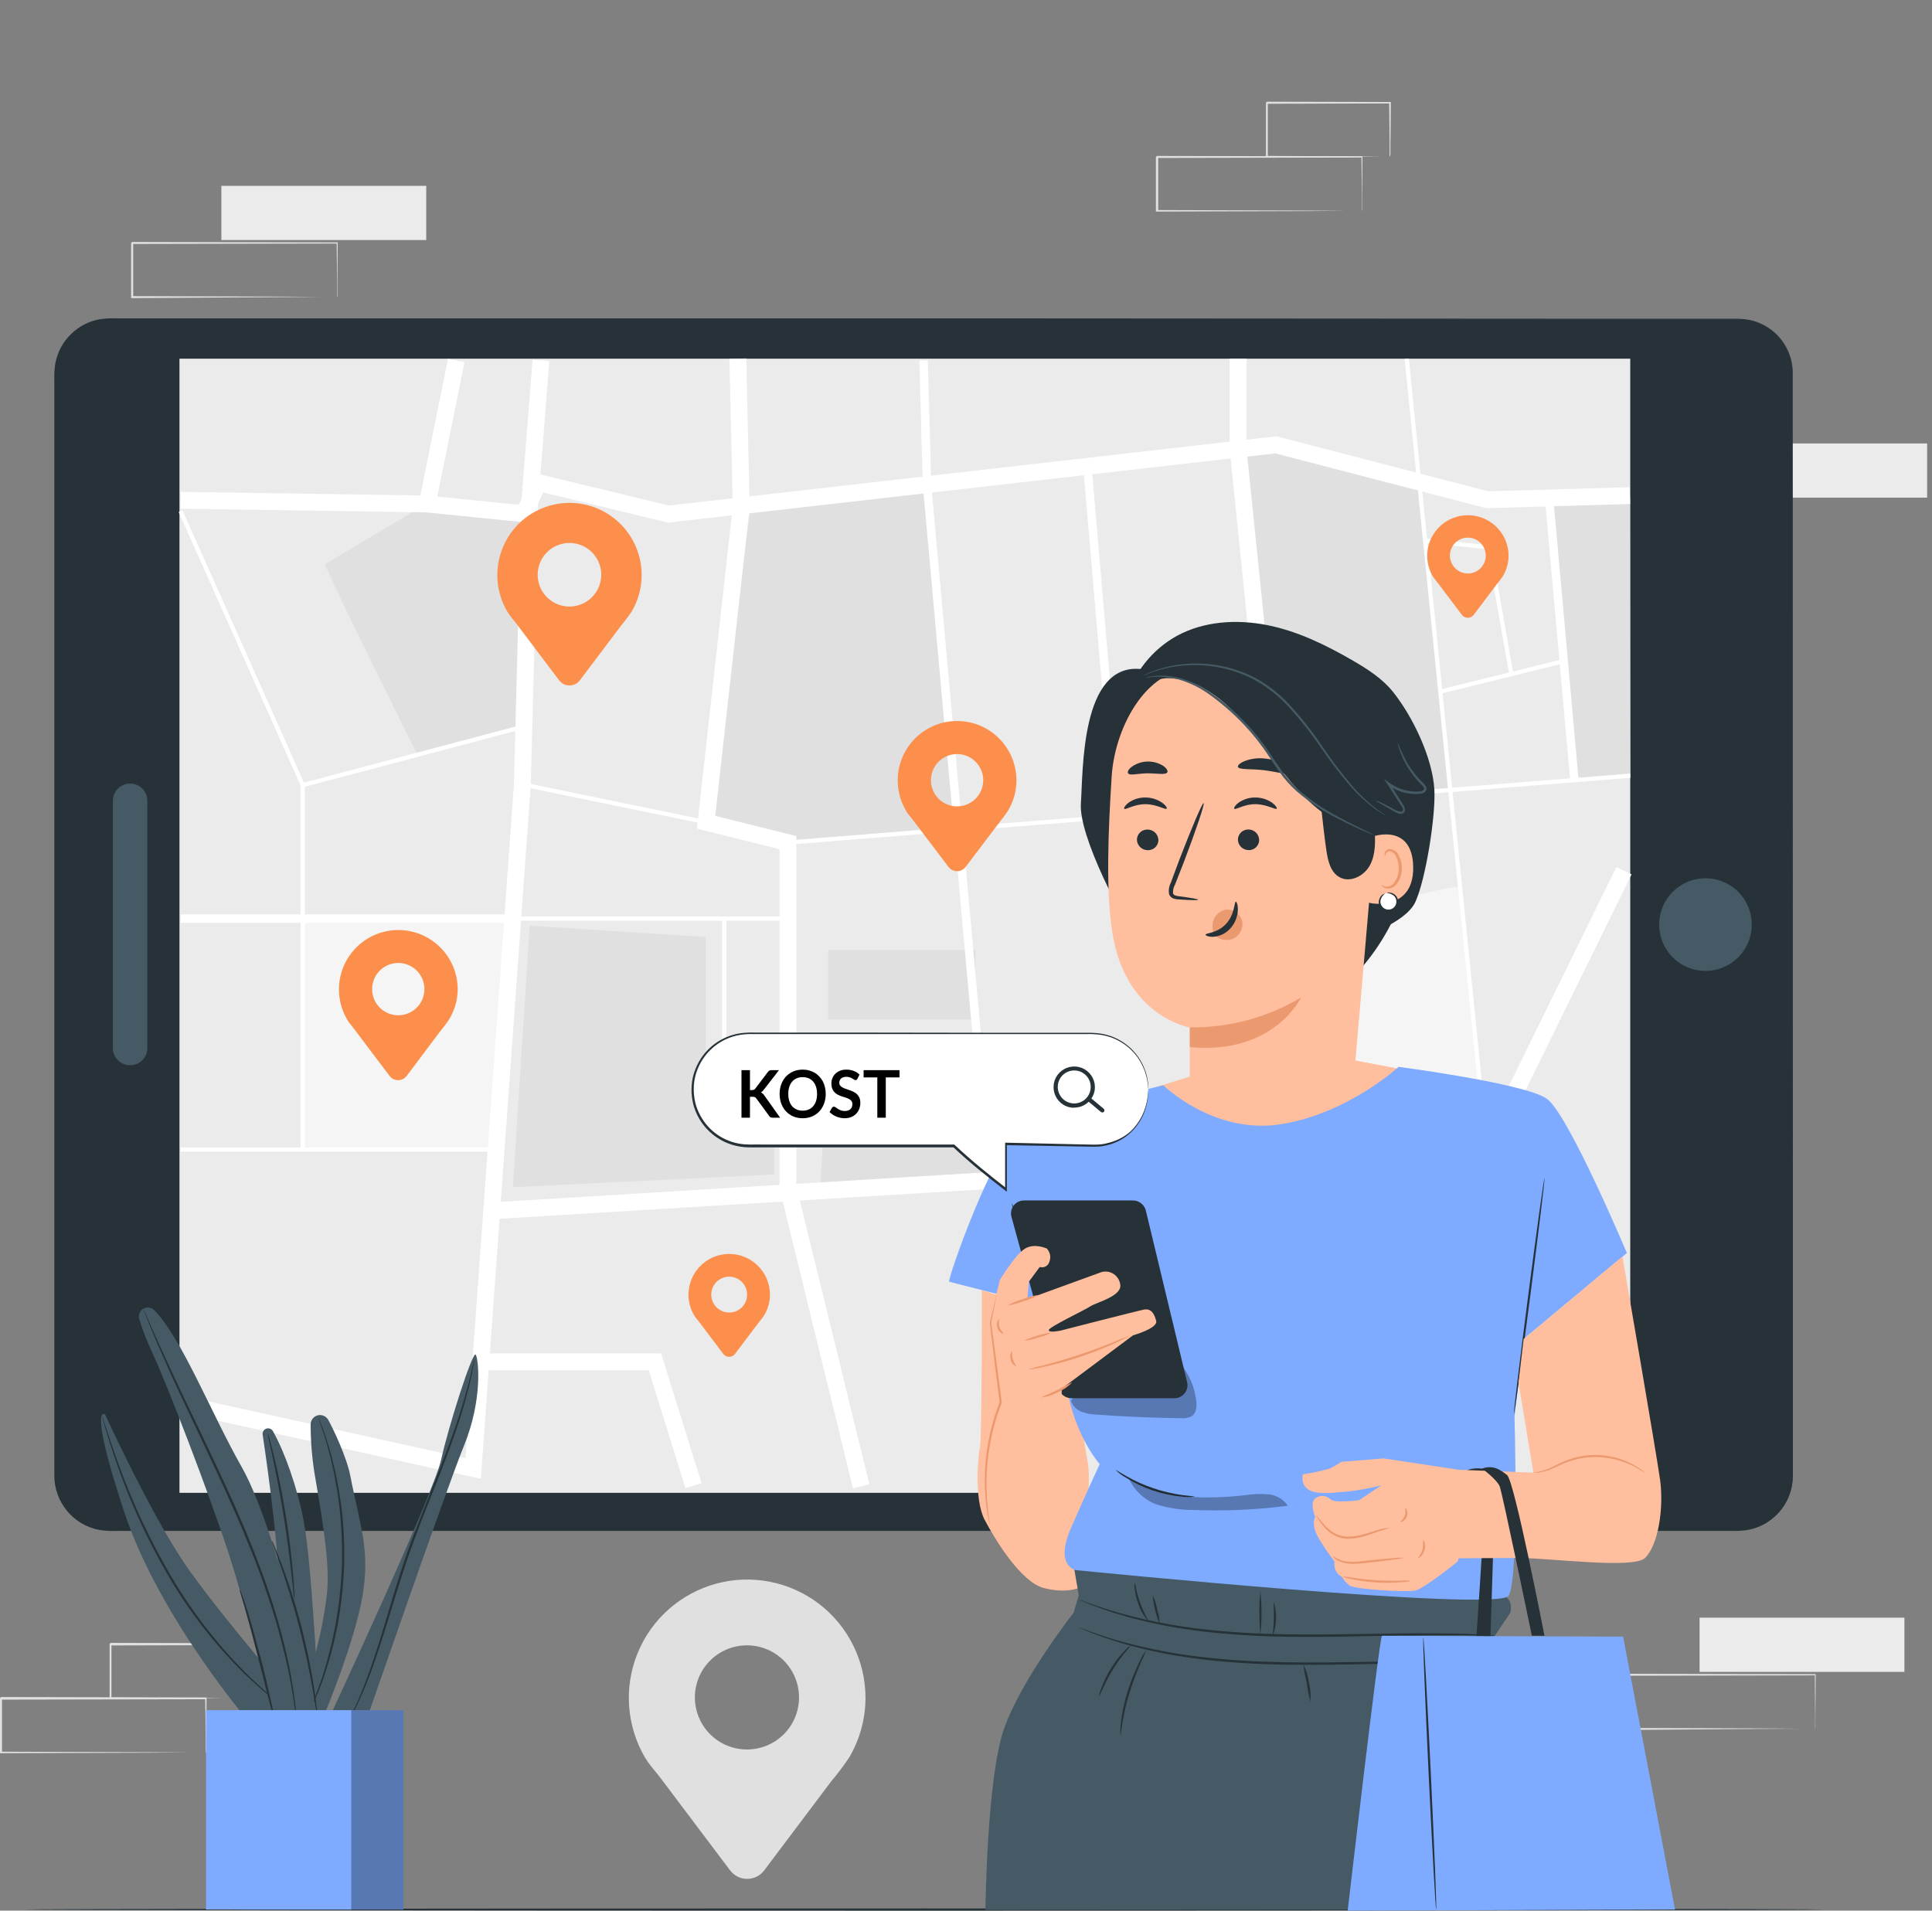 <svg width="91" height="90" viewBox="0 0 91 90" fill="none" xmlns="http://www.w3.org/2000/svg">
<rect x="0" y="0" width="91" height="90" fill="#808080" stroke="none"/>
<path d="M90.77 20.889H81.121V23.441H90.77V20.889Z" fill="#EBEBEB"/>
<path d="M40.766 79.983C40.767 79.126 40.57 78.281 40.191 77.512C39.812 76.744 39.261 76.073 38.581 75.552C37.9 75.031 37.109 74.674 36.268 74.509C35.427 74.343 34.56 74.374 33.733 74.598C32.906 74.823 32.142 75.235 31.5 75.803C30.858 76.37 30.355 77.078 30.032 77.872C29.708 78.665 29.572 79.523 29.633 80.377C29.695 81.232 29.952 82.061 30.386 82.8V82.8L30.402 82.82C30.616 83.181 30.884 83.439 31.156 83.811L34.389 88.104C34.483 88.228 34.604 88.329 34.743 88.399C34.883 88.468 35.036 88.504 35.192 88.504C35.348 88.504 35.502 88.468 35.641 88.399C35.781 88.329 35.902 88.228 35.995 88.104L39.169 83.887C39.459 83.545 39.729 83.187 39.978 82.814L39.99 82.8C40.495 81.947 40.763 80.975 40.766 79.983V79.983ZM35.182 82.409C34.697 82.409 34.222 82.265 33.819 81.996C33.416 81.726 33.101 81.343 32.915 80.894C32.73 80.446 32.681 79.952 32.776 79.476C32.871 79 33.105 78.563 33.448 78.22C33.791 77.877 34.229 77.644 34.705 77.549C35.181 77.455 35.674 77.503 36.123 77.689C36.571 77.876 36.954 78.19 37.223 78.594C37.493 78.998 37.636 79.472 37.636 79.958C37.636 80.28 37.572 80.599 37.449 80.896C37.326 81.194 37.145 81.464 36.917 81.692C36.689 81.919 36.419 82.1 36.121 82.223C35.823 82.346 35.504 82.409 35.182 82.409Z" fill="#E0E0E0"/>
<path d="M20.076 8.754H10.427V11.307H20.076V8.754Z" fill="#EBEBEB"/>
<path d="M15.871 13.996C15.871 13.981 15.871 13.966 15.871 13.951V13.82C15.871 13.699 15.871 13.532 15.871 13.316C15.871 12.876 15.871 12.243 15.856 11.444L15.885 11.473L6.224 11.493L6.274 11.444V12.096C6.274 12.312 6.274 12.528 6.274 12.741V13.996L6.224 13.949L13.101 13.97L15.13 13.984H15.679H15.822H15.873C15.873 13.984 15.86 13.984 15.83 13.984H15.691H15.153L13.134 13.998L6.224 14.044H6.176V13.996C6.176 13.585 6.176 13.166 6.176 12.741V11.447L6.226 11.398L15.876 11.418H15.905V11.447C15.905 12.255 15.893 12.893 15.889 13.338C15.889 13.55 15.889 13.717 15.889 13.834C15.889 13.885 15.889 13.927 15.889 13.961C15.889 13.994 15.873 13.998 15.871 13.996Z" fill="#E0E0E0"/>
<path d="M89.701 76.201H80.052V78.754H89.701V76.201Z" fill="#EBEBEB"/>
<path d="M85.496 81.441C85.495 81.426 85.495 81.411 85.496 81.396C85.496 81.362 85.496 81.319 85.496 81.265C85.496 81.144 85.496 80.977 85.496 80.763C85.496 80.321 85.487 79.688 85.481 78.889L85.51 78.918L75.861 78.938C75.883 78.916 75.811 78.988 75.908 78.889V81.439L75.861 81.392L82.737 81.414L84.766 81.428H85.316H85.459H85.51H85.465H85.328H84.788L82.771 81.441L75.843 81.497H75.793V78.891C75.891 78.793 75.821 78.865 75.843 78.841L85.492 78.861H85.522V78.891C85.522 79.698 85.51 80.337 85.506 80.783C85.506 80.993 85.506 81.16 85.506 81.279C85.506 81.33 85.506 81.37 85.506 81.404C85.504 81.417 85.501 81.429 85.496 81.441V81.441Z" fill="#E0E0E0"/>
<path d="M64.141 9.944C64.14 9.929 64.14 9.914 64.141 9.898V9.767C64.141 9.646 64.141 9.48 64.141 9.266C64.141 8.825 64.141 8.191 64.125 7.391L64.154 7.421L54.505 7.441L54.555 7.391V8.687C54.555 9.112 54.555 9.531 54.555 9.942L54.507 9.894L61.384 9.916L63.413 9.93H63.962H64.107H64.141C64.141 9.93 64.127 9.93 64.097 9.93H63.958H63.421L61.401 9.944L54.491 9.966H54.444V9.916C54.444 9.506 54.444 9.087 54.444 8.661V7.393L54.493 7.346L64.143 7.364H64.172V7.393C64.172 8.201 64.16 8.839 64.156 9.286C64.156 9.498 64.156 9.662 64.156 9.781V9.906C64.141 9.932 64.141 9.946 64.141 9.944Z" fill="#E0E0E0"/>
<path d="M65.45 7.391C65.448 7.375 65.448 7.36 65.45 7.344V7.209C65.45 7.082 65.45 6.911 65.45 6.697C65.45 6.249 65.438 5.616 65.43 4.839L65.466 4.874L59.668 4.888C59.624 4.932 59.727 4.829 59.716 4.839V6.152C59.716 6.58 59.716 6.993 59.716 7.389L59.67 7.344L63.817 7.366L65.025 7.377H65.35H65.468C65.433 7.38 65.397 7.38 65.362 7.377H65.045L63.855 7.391L59.676 7.413H59.628V7.366C59.628 6.969 59.628 6.556 59.628 6.128V4.841L59.678 4.791L65.475 4.805H65.511V4.841C65.511 5.634 65.495 6.267 65.491 6.719C65.491 6.931 65.491 7.1 65.491 7.223C65.491 7.346 65.452 7.395 65.45 7.391Z" fill="#E0E0E0"/>
<path d="M9.683 82.566C9.683 82.566 9.683 82.548 9.683 82.518V82.388C9.683 82.269 9.683 82.1 9.683 81.886C9.683 81.445 9.683 80.811 9.665 80.013L9.695 80.043L0.046 80.061L0.095 80.013V81.307C0.095 81.731 0.095 82.151 0.095 82.562L0.048 82.513L6.924 82.536L8.953 82.548H9.503H9.647H9.697H9.653H9.515H8.977L6.958 82.562L0.048 82.584H0V82.536C0 82.126 0 81.705 0 81.281V79.988L0.05 79.938L9.699 79.958H9.729V79.988C9.729 80.793 9.717 81.433 9.713 81.878C9.713 82.09 9.713 82.255 9.713 82.374V82.499C9.708 82.523 9.698 82.546 9.683 82.566V82.566Z" fill="#E0E0E0"/>
<path d="M10.984 80.013C10.983 79.997 10.983 79.98 10.984 79.964C10.984 79.928 10.984 79.882 10.984 79.829C10.984 79.704 10.984 79.533 10.984 79.317C10.984 78.869 10.972 78.236 10.964 77.461L11 77.494L5.203 77.508L5.25 77.461V78.772C5.25 79.198 5.25 79.613 5.25 80.009L5.205 79.962L9.352 79.984L10.56 79.997H10.885H11.002C10.967 80 10.932 80 10.897 79.997H10.58L9.39 80.009L5.211 80.031H5.163V79.986C5.163 79.589 5.163 79.174 5.163 78.748V77.437L5.212 77.387L11.01 77.401H11.046V77.437C11.046 78.23 11.03 78.861 11.026 79.315C11.026 79.527 11.026 79.694 11.026 79.819C11.026 79.944 10.994 80.015 10.984 80.013Z" fill="#E0E0E0"/>
<path d="M85.947 89.948C85.947 89.976 66.951 90 43.525 90C20.098 90 1.099 89.976 1.099 89.948C1.099 89.921 20.09 89.897 43.525 89.897C66.959 89.897 85.947 89.921 85.947 89.948Z" fill="#263238"/>
<path d="M81.896 15.05H5.161C3.755 15.05 2.616 16.189 2.616 17.595V69.523C2.616 70.929 3.755 72.068 5.161 72.068H81.896C83.302 72.068 84.441 70.929 84.441 69.523V17.595C84.441 16.189 83.302 15.05 81.896 15.05Z" fill="#263238"/>
<path d="M84.441 17.595L84.429 17.416C84.426 17.343 84.417 17.27 84.403 17.198C84.389 17.096 84.366 16.996 84.336 16.898C84.241 16.567 84.079 16.258 83.861 15.992C83.642 15.725 83.371 15.505 83.065 15.347C82.851 15.238 82.624 15.159 82.388 15.111C82.126 15.068 81.86 15.052 81.595 15.064H79.752H75.157L45.871 15.082H25.64H5.476C5.227 15.072 4.977 15.085 4.731 15.121C4.485 15.163 4.247 15.242 4.026 15.357C3.58 15.586 3.212 15.944 2.971 16.385C2.854 16.606 2.769 16.843 2.717 17.089C2.676 17.339 2.66 17.593 2.67 17.846V22.513C2.67 24.607 2.67 26.722 2.67 28.86V41.951C2.67 50.847 2.67 60.056 2.67 69.489C2.668 70.07 2.87 70.633 3.24 71.08C3.609 71.528 4.124 71.831 4.695 71.939C4.982 71.981 5.272 71.996 5.562 71.983H28.704H54.358H77.565H81.601C81.82 71.99 82.038 71.98 82.255 71.953C82.785 71.879 83.277 71.637 83.659 71.262C84.04 70.887 84.29 70.399 84.372 69.87C84.396 69.659 84.405 69.446 84.398 69.234C84.398 69.019 84.398 68.807 84.398 68.593V67.321C84.398 63.948 84.398 60.713 84.398 57.616C84.398 45.254 84.411 35.247 84.415 28.331C84.415 24.876 84.415 22.182 84.425 20.369C84.425 19.461 84.425 18.767 84.425 18.299C84.425 17.831 84.425 17.595 84.425 17.595C84.425 17.595 84.425 17.832 84.425 18.299C84.425 18.765 84.425 19.461 84.425 20.369C84.425 22.19 84.425 24.876 84.425 28.331C84.425 35.247 84.437 45.254 84.445 57.616C84.445 60.708 84.445 63.943 84.445 67.321C84.445 67.744 84.445 68.166 84.445 68.593V69.234C84.452 69.45 84.442 69.667 84.417 69.882C84.355 70.322 84.181 70.739 83.911 71.092C83.642 71.446 83.286 71.724 82.878 71.901C82.672 71.988 82.455 72.049 82.234 72.082C82.013 72.109 81.79 72.12 81.567 72.113H77.573H54.366H28.712H5.566C5.269 72.127 4.972 72.112 4.679 72.068C4.082 71.955 3.543 71.638 3.156 71.169C2.769 70.701 2.557 70.113 2.559 69.505C2.559 60.072 2.559 50.861 2.559 41.967C2.559 37.52 2.559 33.157 2.559 28.876V17.866C2.55 17.606 2.567 17.346 2.61 17.089C2.664 16.833 2.753 16.586 2.874 16.355C3.127 15.896 3.51 15.523 3.975 15.282C4.205 15.163 4.453 15.081 4.709 15.038C4.961 15 5.217 14.986 5.472 14.996H14.376H25.642H45.873L75.159 15.014H79.754H81.595C81.861 15.005 82.126 15.022 82.388 15.066C82.626 15.113 82.856 15.195 83.071 15.308C83.379 15.468 83.651 15.69 83.87 15.96C84.089 16.23 84.25 16.542 84.344 16.877C84.373 16.974 84.394 17.075 84.407 17.176C84.421 17.249 84.429 17.322 84.431 17.396C84.441 17.533 84.441 17.595 84.441 17.595Z" fill="#263238"/>
<path d="M80.329 41.37C80.761 41.37 81.183 41.498 81.542 41.738C81.9 41.978 82.18 42.318 82.345 42.717C82.51 43.116 82.554 43.554 82.469 43.978C82.385 44.401 82.177 44.789 81.872 45.095C81.567 45.4 81.178 45.608 80.755 45.692C80.332 45.776 79.893 45.733 79.495 45.568C79.096 45.403 78.755 45.123 78.515 44.764C78.276 44.405 78.148 43.983 78.148 43.552C78.148 42.973 78.378 42.418 78.787 42.009C79.196 41.6 79.751 41.37 80.329 41.37V41.37Z" fill="#455A64"/>
<path d="M6.94 37.716V49.365C6.94 49.472 6.92 49.578 6.879 49.676C6.838 49.775 6.779 49.865 6.703 49.94C6.628 50.016 6.538 50.076 6.44 50.117C6.341 50.157 6.236 50.178 6.129 50.178V50.178C6.022 50.178 5.916 50.157 5.818 50.117C5.719 50.076 5.629 50.016 5.554 49.94C5.478 49.865 5.418 49.775 5.378 49.676C5.337 49.578 5.316 49.472 5.316 49.365V37.722C5.316 37.507 5.401 37.3 5.554 37.147C5.706 36.995 5.913 36.909 6.129 36.909C6.343 36.909 6.549 36.994 6.701 37.145C6.853 37.297 6.939 37.502 6.94 37.716Z" fill="#455A64"/>
<path d="M76.787 16.896H8.453V70.319H76.787V16.896Z" fill="#EBEBEB"/>
<path d="M52.512 55.46L57.796 64.773L70.787 64.58L70.051 54.475L52.512 55.46Z" fill="#E0E0E0"/>
<path d="M35.339 24.013L33.431 38.732L37.372 39.672L45.078 38.906L43.664 22.827L35.339 24.013Z" fill="#E0E0E0"/>
<path d="M23.369 54.137H14.261V43.171L24.158 43.27L23.369 54.137Z" fill="#F5F5F5"/>
<path d="M60.864 54.475C60.864 54.163 62.469 43.27 62.469 43.27C62.469 43.27 68.748 41.551 68.772 41.797C68.796 42.042 70.022 54.185 70.022 54.185L60.864 54.475Z" fill="#F5F5F5"/>
<path d="M15.308 26.576C15.326 26.841 19.658 35.553 19.658 35.553L24.674 34.224V24.201L19.501 24.082L15.308 26.576Z" fill="#E0E0E0"/>
<path d="M45.941 44.752H39.005V48.025H45.941V44.752Z" fill="#E0E0E0"/>
<path d="M45.972 49.109L38.987 49.462L38.632 56.095L46.609 55.46L45.972 49.109Z" fill="#E0E0E0"/>
<path d="M73.955 36.81L72.985 23.347H76.769L76.787 36.542L73.955 36.81Z" fill="#E0E0E0"/>
<path d="M58.456 21.141L60.033 37.919L68.306 37.177L66.862 22.867L60.313 21.141H58.456Z" fill="#E0E0E0"/>
<path d="M20.445 24.142L8.501 23.961L8.513 23.168L19.799 23.339L21.102 16.902L21.881 17.059L20.445 24.142Z" fill="white"/>
<path d="M14.204 37.102L8.416 24.122L8.596 24.041L14.316 36.865L24.65 34.126L24.7 34.319L14.204 37.102Z" fill="white"/>
<path d="M24.16 43.072H8.509V43.468H24.16V43.072Z" fill="white"/>
<path d="M14.358 36.985H14.16V54.14H14.358V36.985Z" fill="white"/>
<path d="M23.422 54.05H8.509V54.249H23.422V54.05Z" fill="white"/>
<path d="M22.649 69.658L8.446 66.524L8.616 65.748L21.925 68.686L24.208 36.921L24.551 23.709L25.085 16.95L25.874 17.011L25.343 23.761L25.001 36.961L22.649 69.658Z" fill="white"/>
<path d="M24.914 24.624L20.082 24.136L20.164 23.346L24.434 23.779L25.14 22.271L31.505 23.814L60.126 20.552L70.097 23.142L76.757 22.95L76.781 23.741L70.008 23.939L60.069 21.357L31.456 24.618L25.584 23.196L24.914 24.624Z" fill="white"/>
<path d="M58.19 55.092L57.403 54.989L59.632 37.915L57.919 21.157V16.896H58.712V21.137L60.432 37.925L58.19 55.092Z" fill="white"/>
<path d="M23.032 57.44L22.984 56.648L69.768 53.804L76.135 40.84L76.847 41.189L70.277 54.568L70.047 54.582L23.032 57.44Z" fill="white"/>
<path d="M46.456 55.938L43.465 22.845L43.303 16.988L43.699 16.976L43.862 22.823L46.851 55.903L46.456 55.938Z" fill="white"/>
<path d="M40.177 70.106L36.718 55.98V40.001L32.824 39.033L34.514 23.866L34.357 16.904L35.151 16.886L35.309 23.902L35.307 23.927L33.689 38.43L37.511 39.383V55.883L40.948 69.918L40.177 70.106Z" fill="white"/>
<path d="M37.114 43.171H24.158V43.369H37.114V43.171Z" fill="white"/>
<path d="M24.622 36.852L24.582 37.046L33.235 38.827L33.275 38.633L24.622 36.852Z" fill="white"/>
<path d="M37.092 49.837L34.014 49.157V43.27H34.212V48.998L37.136 49.643L37.092 49.837Z" fill="white"/>
<path d="M32.286 70.097L30.557 64.545H22.641V63.752H31.14L33.044 69.861L32.286 70.097Z" fill="white"/>
<path d="M57.738 64.874L52.426 55.508L52.599 55.411L57.853 64.673L76.743 64.392L76.747 64.59L57.738 64.874Z" fill="white"/>
<path d="M67.032 64.773H66.834V70.12H67.032V64.773Z" fill="white"/>
<path d="M70.688 64.588L69.952 54.482L66.16 16.906L66.358 16.886L70.15 54.465L70.886 64.572L70.688 64.588Z" fill="white"/>
<path d="M76.78 36.44L37.107 39.59L37.123 39.788L76.796 36.637L76.78 36.44Z" fill="white"/>
<path d="M73.181 23.673L72.786 23.709L73.964 36.832L74.359 36.796L73.181 23.673Z" fill="white"/>
<path d="M73.632 31.045L67.819 32.484L67.867 32.676L73.68 31.238L73.632 31.045Z" fill="white"/>
<path d="M71.077 31.707L70.047 25.872L67.146 25.564L67.165 25.368L70.216 25.691L71.271 31.671L71.077 31.707Z" fill="white"/>
<path d="M51.432 22.15L51.036 22.184L52.414 38.254L52.809 38.22L51.432 22.15Z" fill="white"/>
<path d="M59.138 30.936L52.108 32.483L52.151 32.677L59.181 31.13L59.138 30.936Z" fill="white"/>
<path d="M57.604 64.75L56.882 70.348L57.275 70.399L57.997 64.8L57.604 64.75Z" fill="white"/>
<path d="M24.948 43.607L24.158 55.921L36.466 55.322V50.49L33.243 49.778V44.137L24.948 43.607Z" fill="#E0E0E0"/>
<path d="M21.558 46.606C21.558 46.176 21.459 45.752 21.269 45.367C21.079 44.981 20.802 44.645 20.461 44.384C20.119 44.122 19.722 43.943 19.301 43.861C18.879 43.778 18.444 43.793 18.029 43.906C17.614 44.019 17.23 44.225 16.909 44.51C16.587 44.795 16.334 45.15 16.172 45.548C16.01 45.946 15.941 46.376 15.972 46.805C16.003 47.234 16.132 47.65 16.35 48.02V48.02V48.03C16.457 48.211 16.59 48.34 16.726 48.53L18.349 50.68C18.396 50.743 18.457 50.793 18.527 50.828C18.597 50.863 18.674 50.881 18.753 50.881C18.831 50.881 18.908 50.863 18.978 50.828C19.048 50.793 19.109 50.743 19.156 50.68L20.743 48.566C20.888 48.394 21.024 48.215 21.149 48.028V48.028C21.412 47.6 21.553 47.108 21.558 46.606V46.606ZM18.761 47.824C18.518 47.825 18.279 47.752 18.076 47.617C17.873 47.482 17.715 47.29 17.622 47.065C17.528 46.84 17.504 46.592 17.551 46.353C17.599 46.113 17.716 45.894 17.889 45.721C18.061 45.549 18.28 45.432 18.52 45.384C18.759 45.337 19.007 45.361 19.232 45.455C19.457 45.548 19.649 45.706 19.784 45.909C19.92 46.112 19.992 46.351 19.991 46.594C19.991 46.92 19.861 47.233 19.63 47.463C19.4 47.694 19.087 47.824 18.761 47.824V47.824Z" fill="#FC8F4B"/>
<path d="M47.876 36.766C47.877 36.336 47.779 35.911 47.589 35.525C47.399 35.139 47.123 34.802 46.782 34.54C46.44 34.279 46.043 34.099 45.621 34.016C45.199 33.932 44.763 33.948 44.348 34.06C43.932 34.173 43.549 34.38 43.227 34.665C42.904 34.95 42.652 35.306 42.49 35.704C42.328 36.103 42.259 36.533 42.291 36.962C42.322 37.392 42.452 37.808 42.67 38.179V38.191C42.777 38.371 42.912 38.5 43.049 38.69L44.675 40.836C44.722 40.899 44.783 40.95 44.853 40.984C44.923 41.019 45.001 41.037 45.079 41.037C45.157 41.037 45.234 41.019 45.304 40.984C45.374 40.95 45.435 40.899 45.482 40.836L47.083 38.724C47.225 38.553 47.358 38.373 47.48 38.187V38.187C47.737 37.758 47.875 37.267 47.876 36.766V36.766ZM45.08 37.984C44.836 37.984 44.598 37.912 44.395 37.777C44.193 37.641 44.035 37.449 43.942 37.224C43.849 36.999 43.824 36.751 43.872 36.512C43.919 36.273 44.036 36.054 44.209 35.882C44.381 35.709 44.6 35.592 44.84 35.544C45.078 35.497 45.326 35.521 45.551 35.614C45.776 35.708 45.968 35.866 46.104 36.068C46.239 36.271 46.312 36.509 46.312 36.752C46.312 36.914 46.279 37.075 46.218 37.224C46.156 37.374 46.065 37.51 45.95 37.624C45.835 37.739 45.699 37.829 45.55 37.891C45.4 37.953 45.24 37.984 45.078 37.984H45.08Z" fill="#FC8F4B"/>
<path d="M36.265 60.992C36.266 60.697 36.199 60.405 36.069 60.14C35.939 59.876 35.749 59.644 35.515 59.464C35.281 59.285 35.008 59.161 34.719 59.104C34.429 59.047 34.13 59.057 33.846 59.135C33.56 59.212 33.297 59.354 33.076 59.55C32.855 59.745 32.682 59.989 32.571 60.263C32.46 60.536 32.413 60.831 32.434 61.126C32.456 61.42 32.545 61.706 32.695 61.96V61.96C32.769 62.083 32.862 62.172 32.955 62.301L34.068 63.777C34.1 63.819 34.142 63.853 34.19 63.877C34.237 63.901 34.29 63.913 34.343 63.913C34.397 63.913 34.449 63.901 34.497 63.877C34.545 63.853 34.587 63.819 34.619 63.777L35.714 62.327C35.814 62.209 35.907 62.086 35.994 61.958V61.958C36.169 61.666 36.263 61.333 36.265 60.992V60.992ZM34.347 61.827C34.18 61.828 34.017 61.778 33.877 61.686C33.738 61.593 33.63 61.461 33.565 61.307C33.501 61.153 33.484 60.983 33.516 60.819C33.549 60.654 33.629 60.504 33.747 60.385C33.865 60.267 34.016 60.186 34.18 60.154C34.344 60.121 34.514 60.137 34.668 60.201C34.823 60.265 34.955 60.373 35.048 60.513C35.141 60.651 35.19 60.815 35.19 60.982C35.191 61.093 35.169 61.203 35.127 61.305C35.084 61.408 35.022 61.501 34.944 61.58C34.866 61.658 34.773 61.72 34.67 61.763C34.568 61.805 34.458 61.827 34.347 61.827V61.827Z" fill="#FC8F4B"/>
<path d="M71.057 26.179C71.055 25.701 70.875 25.241 70.551 24.889C70.228 24.538 69.785 24.319 69.309 24.277C68.833 24.234 68.359 24.371 67.978 24.66C67.598 24.949 67.339 25.37 67.253 25.84C67.171 26.289 67.254 26.753 67.487 27.147C67.56 27.27 67.653 27.359 67.746 27.49L68.859 28.964C68.892 29.006 68.933 29.04 68.981 29.064C69.029 29.087 69.082 29.1 69.135 29.1C69.188 29.1 69.241 29.087 69.289 29.064C69.337 29.04 69.378 29.006 69.411 28.964L70.505 27.514C70.605 27.396 70.698 27.273 70.785 27.145V27.145C70.96 26.853 71.054 26.519 71.057 26.179V26.179ZM69.139 27.014C68.972 27.014 68.808 26.965 68.669 26.872C68.529 26.78 68.421 26.648 68.357 26.493C68.293 26.339 68.276 26.169 68.308 26.005C68.341 25.84 68.421 25.69 68.54 25.572C68.658 25.453 68.808 25.373 68.973 25.34C69.137 25.308 69.307 25.325 69.461 25.389C69.616 25.453 69.748 25.561 69.84 25.701C69.933 25.84 69.982 26.004 69.982 26.171C69.982 26.395 69.893 26.609 69.735 26.767C69.577 26.925 69.362 27.014 69.139 27.014Z" fill="#FC8F4B"/>
<path d="M30.224 27.091C30.224 26.569 30.104 26.053 29.873 25.584C29.642 25.115 29.306 24.706 28.891 24.388C28.476 24.071 27.993 23.853 27.48 23.752C26.968 23.651 26.438 23.67 25.934 23.807C25.43 23.944 24.963 24.195 24.572 24.541C24.18 24.887 23.874 25.319 23.677 25.803C23.479 26.287 23.396 26.81 23.433 27.331C23.471 27.853 23.628 28.358 23.893 28.809V28.809L23.902 28.821C24.031 29.041 24.196 29.198 24.361 29.428L26.334 32.044C26.392 32.12 26.466 32.181 26.551 32.223C26.636 32.266 26.729 32.287 26.824 32.287C26.919 32.287 27.013 32.266 27.098 32.223C27.183 32.181 27.257 32.12 27.314 32.044L29.256 29.466C29.433 29.257 29.598 29.038 29.75 28.811V28.811C30.058 28.29 30.222 27.697 30.224 27.091V27.091ZM26.822 28.571C26.526 28.571 26.236 28.483 25.99 28.319C25.744 28.154 25.552 27.92 25.438 27.646C25.325 27.372 25.296 27.071 25.354 26.781C25.412 26.49 25.554 26.223 25.764 26.014C25.974 25.805 26.241 25.662 26.531 25.605C26.822 25.547 27.123 25.577 27.397 25.691C27.67 25.804 27.904 25.997 28.068 26.243C28.233 26.49 28.32 26.779 28.32 27.076C28.319 27.472 28.161 27.853 27.88 28.133C27.599 28.414 27.219 28.571 26.822 28.571V28.571Z" fill="#FC8F4B"/>
<path d="M11.976 81.412C11.976 81.412 7.509 76.284 5.827 71.155C4.145 66.026 4.947 66.621 4.947 66.621C4.947 66.621 7.216 71.598 8.939 74.004C10.663 76.409 13.731 79.942 13.731 79.942L11.976 81.412Z" fill="#455A64"/>
<path d="M12.855 67.415C12.825 67.361 12.778 67.32 12.721 67.299C12.664 67.277 12.602 67.275 12.544 67.295C12.486 67.315 12.438 67.354 12.406 67.406C12.374 67.458 12.362 67.519 12.371 67.579C12.643 69.382 13.23 73.609 13.206 76.35C13.176 79.92 13.206 81.289 13.206 81.289H15.06C15.06 81.289 14.731 73.926 14.312 71.681C14.021 70.108 13.396 68.361 12.855 67.415Z" fill="#455A64"/>
<path d="M13.864 80.69C14.642 78.929 15.157 77.064 15.392 75.154C15.544 73.843 15.273 72.07 14.866 69.705C14.71 68.841 14.631 67.964 14.632 67.085C14.635 66.988 14.669 66.894 14.731 66.819C14.792 66.743 14.877 66.69 14.971 66.667C15.066 66.645 15.165 66.654 15.254 66.694C15.343 66.733 15.417 66.801 15.463 66.887C15.687 67.284 16.334 68.65 16.498 69.507C16.948 71.842 17.456 73.008 17.067 75.223C16.679 77.439 15.243 80.85 15.243 80.85L13.864 80.69Z" fill="#455A64"/>
<path d="M15.546 80.841C15.546 80.841 20.437 70.328 20.777 68.767C21.116 67.206 22.268 63.61 22.405 63.809C22.542 64.007 22.744 65.911 21.861 68.081C20.979 70.251 17.216 81.152 17.216 81.152H15.546" fill="#455A64"/>
<path d="M13.329 80.371C13.281 80.343 13.235 80.311 13.192 80.275C13.105 80.21 12.974 80.117 12.813 79.986C12.488 79.73 12.032 79.341 11.498 78.826C10.12 77.467 8.927 75.933 7.95 74.263C6.975 72.598 6.163 70.843 5.526 69.021C5.28 68.323 5.101 67.752 4.984 67.355C4.925 67.157 4.883 67.002 4.854 66.897C4.837 66.844 4.825 66.789 4.816 66.734C4.84 66.785 4.86 66.837 4.875 66.891C4.911 67.002 4.961 67.153 5.024 67.343C5.151 67.74 5.341 68.303 5.595 68.998C6.25 70.807 7.068 72.554 8.039 74.216C9.014 75.877 10.194 77.409 11.55 78.778C12.073 79.297 12.521 79.694 12.839 79.968C12.995 80.105 13.123 80.202 13.206 80.273C13.25 80.302 13.291 80.334 13.329 80.371V80.371Z" fill="#263238"/>
<path d="M13.864 75.326C13.842 75.225 13.827 75.121 13.821 75.017C13.797 74.799 13.767 74.515 13.731 74.174C13.654 73.464 13.533 72.482 13.358 71.397C13.184 70.312 12.993 69.35 12.843 68.65C12.771 68.315 12.712 68.035 12.664 67.821C12.637 67.721 12.619 67.618 12.611 67.514C12.649 67.61 12.68 67.71 12.704 67.811C12.759 68.01 12.833 68.285 12.916 68.634C13.085 69.331 13.289 70.3 13.462 71.379C13.634 72.458 13.745 73.446 13.805 74.156C13.835 74.513 13.852 74.803 13.862 75.003C13.873 75.111 13.874 75.219 13.864 75.326V75.326Z" fill="#263238"/>
<path d="M15.011 66.794C15.034 66.837 15.054 66.882 15.068 66.929L15.215 67.326C15.28 67.494 15.354 67.702 15.425 67.95C15.497 68.198 15.592 68.476 15.663 68.793C15.701 68.95 15.743 69.115 15.784 69.287C15.826 69.46 15.854 69.642 15.891 69.829C15.971 70.201 16.02 70.606 16.09 71.031C16.195 71.956 16.234 72.887 16.207 73.817C16.168 74.749 16.063 75.677 15.891 76.594C15.802 77.015 15.723 77.415 15.618 77.784C15.566 77.967 15.524 78.147 15.471 78.316C15.417 78.484 15.364 78.645 15.314 78.8C15.221 79.111 15.116 79.381 15.017 79.623C14.918 79.865 14.84 80.067 14.763 80.232L14.588 80.611C14.571 80.656 14.548 80.699 14.521 80.74C14.533 80.693 14.549 80.647 14.568 80.603L14.725 80.216C14.796 80.049 14.88 79.845 14.963 79.601C15.046 79.357 15.162 79.087 15.245 78.778L15.393 78.292C15.445 78.123 15.485 77.945 15.532 77.762C15.636 77.395 15.709 76.997 15.796 76.572C15.961 75.661 16.063 74.74 16.104 73.815C16.13 72.888 16.093 71.961 15.995 71.038C15.939 70.616 15.891 70.211 15.816 69.848C15.78 69.662 15.755 69.48 15.715 69.309L15.602 68.815C15.534 68.498 15.447 68.22 15.38 67.972C15.312 67.724 15.245 67.514 15.181 67.341C15.118 67.169 15.084 67.046 15.052 66.945C15.033 66.896 15.019 66.846 15.011 66.794V66.794Z" fill="#263238"/>
<path d="M22.34 64.027C22.34 64.043 22.34 64.059 22.34 64.075C22.34 64.112 22.326 64.156 22.318 64.211C22.296 64.33 22.268 64.509 22.221 64.735C22.125 65.187 21.969 65.838 21.725 66.627C21.481 67.417 21.145 68.343 20.749 69.36C20.352 70.378 19.896 71.487 19.462 72.667C19.027 73.847 18.682 74.997 18.363 76.039C18.043 77.08 17.746 78.022 17.454 78.796C17.231 79.409 16.973 80.008 16.683 80.593C16.584 80.801 16.484 80.956 16.435 81.063L16.365 81.184C16.358 81.198 16.349 81.211 16.34 81.223C16.34 81.223 16.34 81.207 16.358 81.178L16.415 81.053C16.468 80.944 16.552 80.785 16.647 80.575C16.845 80.158 17.109 79.545 17.387 78.77C17.665 77.994 17.958 77.056 18.27 76.011C18.581 74.966 18.922 73.811 19.364 72.629C19.807 71.447 20.261 70.338 20.66 69.323C21.058 68.307 21.401 67.387 21.651 66.603C21.901 65.82 22.072 65.171 22.179 64.723C22.232 64.499 22.266 64.326 22.294 64.205C22.308 64.152 22.318 64.106 22.326 64.07C22.328 64.055 22.333 64.041 22.34 64.027V64.027Z" fill="#263238"/>
<path d="M7.253 61.704C7.186 61.64 7.099 61.6 7.006 61.591C6.913 61.582 6.82 61.603 6.741 61.652C6.661 61.701 6.601 61.775 6.568 61.863C6.535 61.95 6.532 62.045 6.559 62.135C6.726 62.678 6.932 63.208 7.174 63.721C7.846 65.15 9.822 70.279 10.744 73.095C11.667 75.912 12.968 81.16 12.968 81.16L14.951 80.841C14.951 80.841 13.144 72.207 11.381 69.097C9.959 66.597 8.541 62.984 7.253 61.704Z" fill="#455A64"/>
<path d="M11.288 74.851C11.329 74.927 11.362 75.006 11.389 75.089C11.448 75.243 11.528 75.469 11.617 75.751C11.8 76.314 12.014 77.102 12.246 77.975C12.478 78.847 12.656 79.645 12.785 80.222L12.934 80.906C12.954 80.989 12.965 81.074 12.968 81.16C12.931 81.082 12.904 81 12.886 80.916C12.839 80.736 12.777 80.509 12.706 80.24C12.555 79.645 12.357 78.865 12.137 78C11.916 77.135 11.702 76.34 11.542 75.773L11.343 75.1C11.315 75.02 11.297 74.936 11.288 74.851V74.851Z" fill="#263238"/>
<path d="M13.96 81.001C13.953 80.984 13.949 80.966 13.948 80.948C13.948 80.906 13.934 80.854 13.926 80.793C13.904 80.656 13.886 80.452 13.844 80.198C13.773 79.678 13.646 78.932 13.43 78.016C13.178 76.948 12.869 75.895 12.506 74.86C12.109 73.69 11.593 72.427 11.018 71.118C9.856 68.503 8.695 66.187 7.932 64.471C7.547 63.616 7.248 62.918 7.051 62.432C6.952 62.19 6.881 62 6.829 61.871L6.775 61.724C6.768 61.708 6.763 61.69 6.76 61.672C6.76 61.672 6.76 61.686 6.785 61.72L6.849 61.863L7.089 62.416C7.305 62.898 7.612 63.59 8.009 64.439C8.789 66.145 9.959 68.456 11.123 71.074C11.7 72.385 12.206 73.652 12.607 74.827C12.968 75.867 13.27 76.926 13.513 78C13.676 78.721 13.803 79.449 13.894 80.182C13.93 80.442 13.942 80.646 13.956 80.777C13.956 80.842 13.956 80.894 13.969 80.934C13.97 80.957 13.967 80.979 13.96 81.001V81.001Z" fill="#263238"/>
<path d="M14.951 80.84C14.921 80.731 14.9 80.62 14.886 80.507C14.846 80.277 14.794 79.97 14.731 79.601C14.596 78.835 14.388 77.782 14.088 76.626C13.789 75.469 13.46 74.458 13.204 73.724L12.894 72.855C12.851 72.751 12.816 72.643 12.789 72.534C12.846 72.632 12.893 72.735 12.932 72.841C13.017 73.04 13.13 73.333 13.273 73.698C13.63 74.648 13.936 75.617 14.19 76.6C14.444 77.581 14.65 78.573 14.804 79.575C14.86 79.96 14.904 80.271 14.925 80.489C14.945 80.605 14.953 80.723 14.951 80.84V80.84Z" fill="#263238"/>
<path d="M19.001 80.557H11.294V89.948H19.001V80.557Z" fill="#7EABFF"/>
<g opacity="0.3">
<path d="M19.001 80.557H11.294V89.948H19.001V80.557Z" fill="black"/>
</g>
<path d="M16.544 80.557H9.705V89.948H16.544V80.557Z" fill="#7EABFF"/>
<path d="M46.248 60.772C46.248 60.772 46.248 67.746 46.161 68.138C46.074 68.531 45.869 70.622 46.379 71.592C46.889 72.562 48.101 74.527 49.156 74.801C50.211 75.075 50.808 74.801 50.808 74.801C50.808 74.801 51.456 70.259 51.244 68.956C51.032 67.653 50.55 64.808 50.55 64.808L47.281 61.099L46.248 60.772Z" fill="#FFBE9D"/>
<path d="M54.463 51.2L57.544 50.254L63.369 49.865L66.894 50.534L63.066 56.669L57.544 56.252L54.463 51.2Z" fill="#FFBE9D"/>
<path d="M66.658 38.54C66.69 40.014 66.41 41.48 65.836 42.839C65.262 44.197 64.406 45.419 63.325 46.424C62.828 44.986 62.332 43.548 61.836 42.108" fill="#263238"/>
<path d="M55.427 29.955C56.707 29.257 58.252 29.162 59.68 29.444C61.108 29.725 62.441 30.376 63.702 31.106C64.408 31.514 65.115 31.965 65.624 32.605C66.552 33.773 67.469 35.691 67.56 37.181C67.632 38.385 67.163 41.4 66.662 42.495C66.194 43.498 64.008 44.262 62.929 44.51L53.033 32.994C53.211 32.354 53.514 31.756 53.925 31.234C54.336 30.713 54.847 30.278 55.427 29.955V29.955Z" fill="#263238"/>
<path d="M53.72 31.514L56.1 31.09C54.803 34.18 54.452 41.245 53.708 44.514C52.833 43.244 50.802 39.379 50.911 37.84C51.02 36.3 50.899 31.247 53.72 31.514Z" fill="#263238"/>
<path d="M64.976 36.653C64.933 35.787 64.614 34.956 64.065 34.285C63.516 33.613 62.766 33.135 61.925 32.921L56.459 31.532C54.096 31.278 52.518 34.184 52.363 36.556C52.192 39.19 52.085 41.969 52.393 43.937C53.011 47.89 56.04 48.401 56.04 48.401C56.04 48.401 56.04 50.282 56.04 51.436L60.923 55.306L63.764 50.865L64.986 36.709C64.99 36.634 64.982 36.743 64.976 36.653Z" fill="#FFBE9D"/>
<path d="M53.551 39.534C53.549 39.666 53.599 39.794 53.691 39.89C53.782 39.986 53.907 40.042 54.039 40.047C54.103 40.052 54.168 40.045 54.23 40.024C54.291 40.004 54.348 39.972 54.397 39.929C54.446 39.887 54.485 39.835 54.514 39.777C54.542 39.719 54.559 39.656 54.563 39.591C54.564 39.459 54.514 39.331 54.423 39.235C54.332 39.139 54.207 39.083 54.075 39.077C54.01 39.072 53.945 39.08 53.884 39.1C53.822 39.12 53.765 39.152 53.716 39.195C53.668 39.237 53.628 39.289 53.599 39.347C53.571 39.406 53.554 39.469 53.551 39.534V39.534Z" fill="#263238"/>
<path d="M52.956 38.096C53.02 38.163 53.404 37.879 53.948 37.881C54.491 37.883 54.892 38.159 54.951 38.092C54.981 38.062 54.918 37.943 54.743 37.816C54.508 37.651 54.227 37.564 53.94 37.566C53.655 37.563 53.377 37.652 53.146 37.818C52.984 37.947 52.926 38.06 52.956 38.096Z" fill="#263238"/>
<path d="M58.307 39.533C58.306 39.664 58.355 39.789 58.444 39.884C58.533 39.979 58.655 40.036 58.785 40.043C58.85 40.049 58.915 40.041 58.976 40.021C59.038 40.001 59.095 39.968 59.144 39.926C59.193 39.883 59.232 39.831 59.261 39.773C59.289 39.715 59.306 39.652 59.309 39.587C59.311 39.455 59.261 39.327 59.171 39.231C59.08 39.135 58.955 39.078 58.823 39.073C58.759 39.069 58.694 39.078 58.633 39.099C58.573 39.119 58.517 39.152 58.469 39.195C58.42 39.238 58.382 39.29 58.354 39.348C58.326 39.406 58.31 39.469 58.307 39.533Z" fill="#263238"/>
<path d="M58.137 38.096C58.2 38.163 58.585 37.879 59.129 37.881C59.672 37.883 60.075 38.159 60.132 38.092C60.162 38.062 60.098 37.943 59.924 37.816C59.688 37.651 59.408 37.564 59.121 37.566C58.836 37.564 58.558 37.652 58.327 37.818C58.164 37.947 58.107 38.06 58.137 38.096Z" fill="#263238"/>
<path d="M56.433 42.382C56.433 42.35 56.096 42.29 55.546 42.219C55.407 42.205 55.275 42.175 55.253 42.082C55.241 41.938 55.273 41.793 55.346 41.667L55.761 40.608C56.336 39.099 56.752 37.859 56.693 37.831C56.633 37.804 56.116 39.022 55.54 40.523L55.144 41.59C55.057 41.758 55.031 41.951 55.07 42.136C55.091 42.184 55.123 42.227 55.163 42.261C55.203 42.295 55.25 42.32 55.3 42.334C55.377 42.355 55.457 42.367 55.536 42.368C56.088 42.409 56.431 42.411 56.433 42.382Z" fill="#263238"/>
<path d="M61.285 46.985C61.285 46.985 59.997 49.701 56.042 49.322V48.394C57.886 48.419 59.701 47.931 61.285 46.985V46.985Z" fill="#EB996E"/>
<path d="M58.309 36.124C58.363 36.273 58.904 36.203 59.547 36.282C60.19 36.362 60.703 36.536 60.789 36.403C60.828 36.34 60.737 36.205 60.529 36.056C60.252 35.877 59.937 35.766 59.608 35.733C59.282 35.692 58.95 35.73 58.641 35.844C58.404 35.937 58.285 36.054 58.309 36.124Z" fill="#263238"/>
<path d="M53.135 36.427C53.23 36.552 53.607 36.427 54.059 36.427C54.511 36.427 54.894 36.513 54.981 36.382C55.021 36.32 54.959 36.195 54.793 36.078C54.569 35.936 54.307 35.865 54.042 35.872C53.778 35.88 53.521 35.966 53.305 36.12C53.144 36.239 53.093 36.366 53.135 36.427Z" fill="#263238"/>
<path d="M53.43 32.936C53.672 32.341 54.325 31.984 54.965 31.945C55.611 31.944 56.244 32.128 56.788 32.476C59.142 33.837 60.358 37.123 62.679 38.532C63.252 38.879 63.996 38.562 64.482 39.02C64.968 39.478 65.285 40.21 65.015 40.823C65.349 40.409 65.621 39.949 65.823 39.458C65.922 39.211 65.968 38.946 65.957 38.68C65.946 38.414 65.877 38.154 65.757 37.917C65.559 37.568 65.2 37.302 65.103 36.911C65.017 36.568 65.152 36.209 65.138 35.854C65.098 35.494 64.974 35.149 64.775 34.846C63.865 33.234 62.611 31.778 60.997 30.88C59.944 30.27 58.744 29.959 57.528 29.981C56.306 30.01 55.136 30.475 54.227 31.292C53.706 31.776 53.16 32.284 53.434 32.936" fill="#263238"/>
<path d="M64.434 39.517C64.476 39.404 66.537 38.66 66.564 40.852C66.59 42.98 64.442 42.562 64.438 42.501C64.434 42.439 64.434 39.517 64.434 39.517Z" fill="#FFBE9D"/>
<path d="M65.087 41.687C65.097 41.687 65.124 41.713 65.188 41.741C65.277 41.776 65.376 41.776 65.466 41.741C65.69 41.656 65.876 41.297 65.882 40.914C65.886 40.731 65.849 40.549 65.773 40.382C65.752 40.316 65.716 40.256 65.667 40.207C65.618 40.158 65.558 40.121 65.491 40.101C65.448 40.092 65.404 40.097 65.364 40.116C65.325 40.135 65.293 40.167 65.273 40.206C65.245 40.265 65.259 40.307 65.249 40.311C65.24 40.315 65.202 40.275 65.22 40.188C65.23 40.135 65.259 40.087 65.301 40.053C65.358 40.01 65.429 39.99 65.499 39.998C65.588 40.013 65.671 40.051 65.74 40.108C65.81 40.165 65.864 40.239 65.896 40.323C65.989 40.507 66.036 40.711 66.031 40.918C66.031 41.346 65.805 41.751 65.497 41.842C65.44 41.859 65.38 41.863 65.322 41.854C65.263 41.845 65.207 41.822 65.158 41.788C65.093 41.739 65.081 41.691 65.087 41.687Z" fill="#EB996E"/>
<path d="M65.281 38.423C65.236 38.403 65.193 38.379 65.152 38.351C65.071 38.3 64.944 38.23 64.795 38.125C64.376 37.817 63.991 37.466 63.645 37.078C63.143 36.496 62.674 35.886 62.24 35.251C61.716 34.477 61.128 33.747 60.483 33.069C60.138 32.731 59.758 32.431 59.349 32.175C58.964 31.94 58.553 31.753 58.123 31.617C57.395 31.384 56.63 31.29 55.868 31.342C55.353 31.373 54.845 31.472 54.356 31.637C54.182 31.691 54.053 31.748 53.96 31.784C53.914 31.804 53.867 31.82 53.819 31.832C53.861 31.807 53.906 31.785 53.952 31.766C54.08 31.703 54.213 31.648 54.348 31.602C54.837 31.421 55.348 31.31 55.868 31.272C56.64 31.212 57.416 31.3 58.155 31.532C58.592 31.667 59.011 31.855 59.402 32.092C59.818 32.352 60.204 32.657 60.555 33C61.204 33.683 61.793 34.421 62.316 35.206C62.746 35.84 63.209 36.452 63.704 37.038C64.042 37.428 64.418 37.783 64.825 38.099C64.972 38.211 65.093 38.284 65.17 38.341C65.209 38.365 65.246 38.393 65.281 38.423V38.423Z" fill="#455A64"/>
<path d="M65.331 42.064C65.435 42.046 65.543 42.068 65.632 42.126C65.721 42.184 65.784 42.274 65.809 42.377C65.834 42.48 65.819 42.589 65.767 42.682C65.715 42.774 65.63 42.843 65.529 42.876C65.427 42.911 65.314 42.906 65.216 42.861C65.118 42.815 65.041 42.733 65.001 42.632C64.962 42.531 64.963 42.419 65.005 42.319C65.047 42.219 65.126 42.139 65.226 42.096" fill="white"/>
<path d="M65.23 42.096C65.135 42.168 65.066 42.268 65.031 42.382C65.016 42.44 65.015 42.501 65.03 42.56C65.044 42.618 65.074 42.672 65.115 42.717C65.162 42.773 65.225 42.813 65.296 42.833C65.367 42.853 65.442 42.852 65.512 42.829C65.582 42.807 65.643 42.764 65.689 42.707C65.735 42.649 65.763 42.58 65.769 42.507C65.776 42.447 65.769 42.387 65.747 42.331C65.725 42.275 65.69 42.226 65.644 42.187C65.551 42.115 65.439 42.072 65.321 42.064C65.321 42.064 65.355 42.042 65.422 42.041C65.483 42.041 65.542 42.055 65.598 42.08C65.653 42.105 65.703 42.14 65.743 42.185C65.784 42.23 65.816 42.283 65.835 42.34C65.855 42.397 65.863 42.458 65.858 42.519C65.852 42.61 65.818 42.697 65.761 42.769C65.704 42.841 65.627 42.895 65.54 42.922C65.453 42.95 65.359 42.951 65.271 42.925C65.183 42.899 65.105 42.847 65.047 42.776C64.999 42.721 64.966 42.653 64.951 42.581C64.937 42.509 64.941 42.434 64.964 42.364C64.992 42.272 65.049 42.191 65.126 42.134C65.192 42.096 65.228 42.09 65.23 42.096Z" fill="#263238"/>
<path d="M64.746 39.026C64.779 39.607 64.805 40.216 64.537 40.737C64.27 41.259 63.589 41.606 63.086 41.317C62.673 41.083 62.548 40.553 62.478 40.083C62.28 38.728 62.185 37.356 61.971 36.001L64.746 39.026Z" fill="#263238"/>
<path d="M53.962 31.925C53.962 31.937 54.15 31.889 54.491 31.877C54.973 31.869 55.452 31.957 55.9 32.135C56.209 32.255 56.505 32.407 56.782 32.589C57.099 32.803 57.404 33.036 57.694 33.285C58.364 33.852 58.963 34.498 59.48 35.207C59.751 35.586 59.991 35.977 60.249 36.34C60.495 36.692 60.782 37.014 61.104 37.298C61.655 37.768 62.259 38.172 62.903 38.502C63.448 38.791 63.895 38.992 64.218 39.133L64.581 39.287C64.623 39.307 64.667 39.323 64.712 39.333C64.675 39.305 64.634 39.282 64.591 39.265L64.238 39.089C63.928 38.938 63.48 38.724 62.943 38.428C62.312 38.09 61.72 37.683 61.177 37.217C60.864 36.935 60.585 36.617 60.346 36.27C60.09 35.913 59.85 35.523 59.579 35.138C59.057 34.42 58.449 33.769 57.768 33.2C57.474 32.95 57.164 32.718 56.842 32.506C56.556 32.323 56.252 32.172 55.933 32.056C55.474 31.881 54.984 31.805 54.493 31.831C54.36 31.838 54.227 31.856 54.096 31.885C54.05 31.893 54.005 31.906 53.962 31.925V31.925Z" fill="#455A64"/>
<path d="M64.803 37.711C64.864 37.761 64.93 37.803 65.001 37.838L65.541 38.155L65.723 38.258C65.794 38.3 65.874 38.327 65.956 38.336C66.006 38.34 66.057 38.329 66.1 38.302C66.123 38.285 66.141 38.264 66.155 38.24C66.169 38.216 66.177 38.189 66.18 38.161C66.174 38.063 66.139 37.969 66.079 37.891C65.88 37.584 65.682 37.247 65.454 36.89L65.368 36.969C65.786 37.276 66.297 37.429 66.814 37.399C66.882 37.399 66.949 37.388 67.013 37.366C67.049 37.355 67.082 37.337 67.111 37.312C67.139 37.288 67.162 37.257 67.177 37.223C67.19 37.187 67.193 37.148 67.187 37.11C67.18 37.072 67.165 37.037 67.142 37.007C67.105 36.959 67.065 36.914 67.021 36.874C66.74 36.602 66.496 36.294 66.295 35.959C66.118 35.644 65.964 35.315 65.835 34.977C65.844 35.076 65.866 35.173 65.902 35.265C65.984 35.52 66.091 35.767 66.221 36.001C66.417 36.35 66.66 36.671 66.943 36.953C67.023 37.028 67.102 37.114 67.07 37.181C67.038 37.249 66.925 37.282 66.812 37.282C66.322 37.306 65.839 37.162 65.442 36.874L65.188 36.687L65.359 36.953L65.997 37.945C66.045 38.001 66.076 38.07 66.086 38.143C66.085 38.157 66.081 38.171 66.074 38.184C66.067 38.196 66.058 38.207 66.046 38.215C66.035 38.224 66.022 38.23 66.008 38.233C65.994 38.236 65.979 38.236 65.965 38.232C65.829 38.206 65.698 38.153 65.583 38.076L65.025 37.79C64.955 37.754 64.88 37.728 64.803 37.711Z" fill="#455A64"/>
<path d="M58.508 43.387C58.468 43.225 58.372 43.082 58.238 42.983C58.103 42.884 57.938 42.836 57.772 42.846C57.65 42.861 57.535 42.907 57.435 42.978C57.335 43.049 57.254 43.143 57.199 43.252C57.146 43.363 57.117 43.483 57.111 43.605C57.106 43.727 57.125 43.849 57.167 43.964L57.179 44.016C57.292 44.139 57.44 44.224 57.604 44.259C57.767 44.295 57.937 44.279 58.091 44.214C58.242 44.141 58.365 44.021 58.44 43.871C58.515 43.722 58.539 43.551 58.508 43.387V43.387Z" fill="#EB996E"/>
<path d="M56.782 44.028C56.782 43.944 57.334 43.97 57.75 43.518C58.166 43.066 58.133 42.475 58.21 42.475C58.246 42.475 58.311 42.611 58.305 42.859C58.294 43.183 58.169 43.492 57.952 43.732C57.745 43.965 57.454 44.108 57.143 44.129C56.911 44.133 56.778 44.065 56.782 44.028Z" fill="#263238"/>
<path d="M50.554 73.647L50.812 75.148L50.57 75.965C50.57 75.965 48.077 79.139 47.277 81.475C46.478 83.812 46.417 89.966 46.417 89.966L74.82 89.948C74.82 89.948 73.828 80.807 70.258 77.929V77.272L71.14 75.965C71.14 75.965 71.438 74.954 70.148 75.104C69.637 75.164 50.554 73.647 50.554 73.647Z" fill="#455A64"/>
<path d="M70.416 77.05H70.218L69.641 77.037C69.141 77.025 68.417 77.015 67.52 77.021C66.624 77.027 65.559 77.046 64.375 77.07C63.191 77.094 61.889 77.118 60.521 77.096C59.234 77.079 57.949 76.996 56.671 76.85C55.627 76.73 54.592 76.541 53.573 76.285C52.886 76.114 52.21 75.902 51.548 75.65C51.312 75.565 51.135 75.482 51.012 75.432L50.875 75.371C50.844 75.357 50.828 75.349 50.83 75.347L50.879 75.361L51.02 75.412C51.145 75.456 51.324 75.533 51.562 75.611C52.227 75.844 52.904 76.042 53.591 76.206C54.609 76.45 55.642 76.63 56.683 76.745C57.857 76.882 59.156 76.957 60.523 76.983C61.889 77.009 63.189 76.983 64.373 76.965C65.557 76.947 66.624 76.931 67.52 76.937C68.417 76.943 69.143 76.961 69.643 76.987C69.893 76.997 70.087 77.011 70.218 77.021L70.369 77.033C70.4 77.044 70.418 77.049 70.416 77.05Z" fill="#263238"/>
<path d="M70.416 78.367C70.4 78.371 70.383 78.371 70.367 78.367H70.216L69.639 78.353C69.139 78.342 68.415 78.332 67.519 78.338C66.622 78.344 65.557 78.363 64.373 78.387C63.189 78.411 61.888 78.435 60.519 78.413C59.15 78.391 57.847 78.308 56.669 78.167C55.625 78.047 54.59 77.858 53.571 77.602C52.884 77.43 52.208 77.217 51.546 76.965C51.31 76.88 51.133 76.798 51.01 76.749L50.873 76.687C50.842 76.674 50.826 76.666 50.828 76.664L50.877 76.677L51.018 76.729C51.143 76.773 51.322 76.848 51.56 76.927C52.225 77.161 52.903 77.359 53.589 77.522C54.607 77.767 55.64 77.947 56.681 78.062C57.855 78.199 59.154 78.274 60.521 78.3C61.888 78.326 63.187 78.3 64.371 78.282C65.555 78.264 66.622 78.248 67.519 78.254C68.415 78.26 69.141 78.278 69.641 78.304C69.891 78.314 70.085 78.328 70.216 78.338L70.367 78.35C70.4 78.363 70.418 78.365 70.416 78.367Z" fill="#263238"/>
<path d="M51.77 79.91C51.786 79.77 51.823 79.633 51.881 79.504C51.998 79.184 52.149 78.878 52.329 78.589C52.508 78.3 52.715 78.03 52.948 77.782C53.038 77.673 53.145 77.579 53.263 77.502C53.287 77.524 52.827 77.975 52.416 78.643C52.006 79.311 51.8 79.91 51.77 79.91Z" fill="#263238"/>
<path d="M52.779 81.737C52.767 81.683 52.764 81.626 52.77 81.57C52.771 81.419 52.781 81.267 52.799 81.116C52.86 80.619 52.968 80.128 53.121 79.651C53.271 79.174 53.458 78.71 53.68 78.262C53.763 78.072 53.866 77.891 53.987 77.723C53.918 77.917 53.838 78.107 53.745 78.292C53.546 78.745 53.371 79.209 53.22 79.68C53.069 80.153 52.953 80.636 52.873 81.126C52.811 81.497 52.795 81.739 52.779 81.737Z" fill="#263238"/>
<path d="M53.452 74.555C53.481 74.645 53.501 74.738 53.509 74.833C53.556 75.054 53.618 75.271 53.696 75.483C53.872 75.983 54.108 76.35 54.093 76.366C53.868 76.124 53.703 75.835 53.609 75.519C53.526 75.302 53.472 75.074 53.448 74.843C53.425 74.748 53.426 74.649 53.452 74.555V74.555Z" fill="#263238"/>
<path d="M54.293 75.15C54.394 75.357 54.465 75.577 54.503 75.804C54.575 76.023 54.613 76.252 54.616 76.483C54.442 76.057 54.333 75.608 54.293 75.15Z" fill="#263238"/>
<path d="M59.368 74.952C59.437 75.624 59.437 76.302 59.368 76.975C59.3 76.302 59.3 75.624 59.368 74.952V74.952Z" fill="#263238"/>
<path d="M60.003 75.469C60.152 75.977 60.138 76.517 59.964 77.016C59.934 77.016 59.991 76.667 60.001 76.243C60.011 75.818 59.975 75.473 60.003 75.469Z" fill="#263238"/>
<path d="M61.719 80.153C61.646 79.867 61.59 79.577 61.552 79.284C61.48 78.997 61.427 78.705 61.394 78.411C61.528 78.679 61.615 78.967 61.653 79.264C61.726 79.554 61.748 79.855 61.719 80.153V80.153Z" fill="#263238"/>
<path d="M44.703 60.375C44.647 60.195 46.734 54.227 47.972 53.322C49.209 52.418 54.797 51.123 54.797 51.123C54.797 51.123 57.149 53.443 60.303 52.961C63.456 52.479 65.878 50.254 65.878 50.254C65.878 50.254 71.846 51.035 72.86 51.757C73.873 52.479 76.628 59.023 76.628 59.023L71.765 63.075L71.335 66.744C71.335 66.744 71.561 74.386 71.053 75.17C70.545 75.953 50.671 73.96 50.671 73.96C50.671 73.96 49.658 73.779 50.445 71.977C51.232 70.174 51.798 68.968 51.798 68.968C51.798 68.968 50.389 67.403 50.163 64.634C49.937 61.865 49.384 61.568 49.384 61.568L44.703 60.375Z" fill="#7EABFF"/>
<path d="M71.309 66.603C71.279 66.603 71.579 64.112 71.977 61.05C72.376 57.987 72.719 55.496 72.747 55.506C72.775 55.516 72.471 57.995 72.074 61.068C71.678 64.14 71.337 66.607 71.309 66.603Z" fill="#263238"/>
<path d="M50.007 62.583C49.981 62.593 49.61 61.7 49.176 60.588C48.741 59.475 48.414 58.567 48.44 58.557C48.465 58.547 48.836 59.439 49.273 60.55C49.709 61.661 50.034 62.573 50.007 62.583Z" fill="#263238"/>
<g opacity="0.3">
<path d="M56.308 65.763C56.218 65.246 56.003 64.759 55.681 64.344C55.215 63.817 54.477 63.593 53.775 63.597C53.071 63.634 52.376 63.771 51.71 64.003L50.443 65.987C50.484 66.107 50.552 66.216 50.642 66.305C50.731 66.395 50.839 66.464 50.959 66.506C51.197 66.59 51.448 66.634 51.7 66.639C53.012 66.734 54.324 66.789 55.636 66.804C55.805 66.822 55.976 66.79 56.128 66.713C56.405 66.518 56.385 66.096 56.308 65.763Z" fill="black"/>
</g>
<path d="M47.646 56.669C47.688 56.734 47.723 56.804 47.749 56.877C47.811 57.012 47.894 57.21 47.993 57.458C48.192 57.952 48.458 58.648 48.725 59.408C48.993 60.167 49.215 60.877 49.364 61.391C49.439 61.645 49.499 61.853 49.535 61.998C49.56 62.071 49.576 62.147 49.582 62.224C49.546 62.156 49.518 62.084 49.497 62.01L49.298 61.415C49.132 60.909 48.902 60.211 48.632 59.445C48.362 58.68 48.112 57.987 47.93 57.488C47.845 57.254 47.773 57.055 47.716 56.893C47.684 56.821 47.66 56.746 47.646 56.669Z" fill="#263238"/>
<path d="M47.636 57.299L49.86 65.409C49.899 65.542 49.98 65.658 50.092 65.74C50.203 65.822 50.339 65.864 50.477 65.862H55.298C55.391 65.865 55.484 65.847 55.569 65.809C55.653 65.771 55.728 65.715 55.788 65.644C55.848 65.573 55.891 65.489 55.914 65.399C55.936 65.309 55.938 65.215 55.919 65.124L53.969 57.017C53.934 56.881 53.853 56.76 53.741 56.675C53.628 56.589 53.49 56.544 53.349 56.547H48.251C48.157 56.544 48.064 56.563 47.978 56.601C47.893 56.64 47.817 56.698 47.758 56.771C47.698 56.844 47.657 56.929 47.635 57.021C47.614 57.112 47.615 57.208 47.636 57.299Z" fill="#263238"/>
<path d="M49.31 58.815C49.31 58.815 48.735 58.541 48.281 58.815C47.827 59.088 47.091 60.298 47.091 60.298L46.637 62.222L46.948 64.836L47.071 66.048L50.007 66.381V65.412L53.369 62.898C53.369 62.898 54.549 62.571 54.458 62.22C54.366 61.869 54.215 61.625 53.882 61.688C53.549 61.752 49.947 62.68 49.947 62.68C49.947 62.68 49.372 62.801 49.402 62.648C49.431 62.496 51.097 61.71 51.369 61.528C51.641 61.345 52.914 61.044 52.758 60.469C52.739 60.365 52.697 60.267 52.634 60.182C52.572 60.097 52.491 60.027 52.398 59.977C52.305 59.928 52.202 59.9 52.096 59.896C51.991 59.892 51.886 59.913 51.79 59.955L48.882 61.014L48.398 61.135L48.459 60.377L48.973 59.681C49.019 59.696 49.068 59.701 49.116 59.696C49.164 59.692 49.21 59.678 49.252 59.655C49.295 59.632 49.332 59.6 49.362 59.563C49.392 59.525 49.414 59.482 49.427 59.435C49.468 59.331 49.479 59.218 49.458 59.108C49.437 58.998 49.386 58.897 49.31 58.815V58.815Z" fill="#FFBE9D"/>
<path d="M48.92 61C48.696 61.128 48.457 61.225 48.208 61.29C47.97 61.39 47.72 61.456 47.464 61.488C47.688 61.361 47.927 61.264 48.176 61.198C48.414 61.099 48.664 61.033 48.92 61Z" fill="#EB996E"/>
<path d="M49.582 62.748C49.374 62.862 49.15 62.947 48.918 62.999C48.695 63.084 48.461 63.137 48.224 63.154C48.654 62.956 49.112 62.822 49.582 62.758V62.748Z" fill="#EB996E"/>
<path d="M53.184 62.928C53.133 62.969 53.076 63.003 53.016 63.029C52.903 63.089 52.738 63.17 52.53 63.265C51.99 63.509 51.439 63.725 50.877 63.912C50.316 64.101 49.744 64.259 49.166 64.386C48.944 64.436 48.769 64.469 48.636 64.489C48.571 64.504 48.505 64.512 48.438 64.511C48.67 64.431 48.906 64.365 49.146 64.313C49.584 64.2 50.187 64.031 50.842 63.813C51.496 63.595 52.079 63.367 52.5 63.196C52.723 63.094 52.951 63.005 53.184 62.928V62.928Z" fill="#EB996E"/>
<path d="M47.861 64.35C47.851 64.376 47.662 64.277 47.603 64.047C47.543 63.817 47.642 63.636 47.664 63.65C47.686 63.664 47.646 63.825 47.702 64.015C47.757 64.206 47.876 64.326 47.861 64.35Z" fill="#EB996E"/>
<path d="M47.281 62.821C47.281 62.833 47.228 62.821 47.16 62.787C47.076 62.729 47.013 62.646 46.98 62.549C46.947 62.452 46.946 62.347 46.978 62.25C47.006 62.176 47.041 62.143 47.053 62.149C47.065 62.155 47.01 62.325 47.079 62.516C47.148 62.706 47.281 62.793 47.281 62.821Z" fill="#EB996E"/>
<path d="M46.946 60.949C46.948 60.981 46.944 61.013 46.936 61.044C46.922 61.117 46.904 61.205 46.885 61.314C46.835 61.564 46.766 61.909 46.686 62.317V62.305C46.815 63.226 46.992 64.559 47.184 66.054V66.066V66.08C47.147 66.181 47.105 66.288 47.065 66.397C46.633 67.621 46.431 68.914 46.47 70.211C46.481 70.604 46.514 70.996 46.567 71.386C46.585 71.514 46.599 71.62 46.611 71.703C46.619 71.74 46.623 71.778 46.621 71.816C46.608 71.781 46.598 71.744 46.591 71.707C46.575 71.635 46.55 71.53 46.526 71.392C46.458 71.002 46.415 70.608 46.397 70.213C46.335 68.904 46.529 67.596 46.968 66.362C47.008 66.252 47.049 66.143 47.087 66.042V66.068C46.889 64.57 46.73 63.238 46.623 62.313L46.859 61.322C46.887 61.215 46.908 61.123 46.926 61.056C46.93 61.02 46.937 60.984 46.946 60.949Z" fill="#EB996E"/>
<path d="M50.491 65.128C50.3 65.324 50.071 65.48 49.818 65.584C49.579 65.718 49.315 65.801 49.043 65.828C49.043 65.8 49.376 65.685 49.773 65.491C50.169 65.296 50.473 65.102 50.491 65.128Z" fill="#EB996E"/>
<path d="M69.099 69.249C69.099 69.249 69.867 69.448 69.942 69.948C70.018 70.448 69.405 79.072 69.405 79.072H70.135C70.135 79.072 70.426 70.529 70.414 69.918C70.402 69.307 70.113 69.267 70.004 69.224C69.707 69.138 69.391 69.147 69.099 69.249Z" fill="#263238"/>
<path d="M68.713 69.234L72.225 69.368L71.525 65.128L71.765 63.075L76.42 59.188C76.42 59.188 78.049 68.633 78.195 69.724C78.37 71.033 78.116 72.768 77.481 73.389C76.94 73.917 73.038 73.389 71.531 73.389C70.698 73.389 68.707 73.403 68.707 73.403L68.008 70.146L68.713 69.234Z" fill="#FFBE9D"/>
<path d="M77.481 69.38C77.467 69.398 77.229 69.182 76.771 68.984C76.178 68.715 75.527 68.598 74.877 68.642C74.521 68.666 74.17 68.741 73.836 68.865C73.528 68.976 73.263 69.122 73.026 69.214C72.841 69.293 72.644 69.345 72.443 69.368C72.371 69.382 72.296 69.382 72.223 69.368C72.491 69.338 72.752 69.266 72.997 69.154C73.227 69.055 73.487 68.904 73.802 68.783C74.144 68.651 74.505 68.571 74.871 68.547C75.537 68.501 76.203 68.631 76.803 68.924C76.983 69.013 77.154 69.118 77.315 69.237C77.376 69.278 77.431 69.326 77.481 69.38V69.38Z" fill="#EB996E"/>
<path d="M65.091 77.054C64.962 77.219 63.478 90 63.478 90L78.895 89.949L76.452 77.094L65.091 77.054Z" fill="#7EABFF"/>
<path d="M67.647 89.967C67.62 89.967 67.459 87.095 67.29 83.548C67.122 80.002 67.009 77.134 67.038 77.134C67.068 77.134 67.225 80.006 67.394 83.552C67.562 87.099 67.675 89.965 67.647 89.967Z" fill="#263238"/>
<path d="M61.364 69.448C61.79 69.386 62.211 69.296 62.625 69.18C62.819 69.085 63.007 68.978 63.187 68.858L65.17 68.698L68.71 69.233C68.71 69.233 69.305 69.662 69.22 70.977C69.148 71.857 68.958 72.725 68.657 73.555C68.657 73.555 67.07 74.846 66.646 74.926C66.221 75.005 63.801 74.87 63.562 74.682C63.42 74.574 63.301 74.439 63.212 74.285C63.083 74.219 62.979 74.113 62.916 73.982C62.853 73.851 62.834 73.703 62.863 73.561C62.863 73.561 62.032 72.488 61.925 72.032C61.818 71.576 61.951 71.469 61.951 71.469C61.951 71.469 61.711 70.852 61.897 70.638C61.944 70.585 62.001 70.543 62.065 70.513C62.129 70.484 62.198 70.467 62.268 70.465C62.338 70.462 62.408 70.474 62.473 70.499C62.539 70.525 62.599 70.563 62.649 70.612C62.837 70.826 64.018 70.665 64.018 70.665L65.063 69.967C64.525 70.104 63.978 70.203 63.427 70.263C62.865 70.279 61.175 70.655 61.364 69.448Z" fill="#FFBE9D"/>
<path d="M65.468 71.977C65.468 71.993 65.251 72.03 64.914 72.147C64.746 72.205 64.545 72.28 64.319 72.346C64.071 72.429 63.812 72.476 63.55 72.484C63.281 72.493 63.016 72.424 62.786 72.286C62.604 72.171 62.442 72.026 62.308 71.858C62.218 71.747 62.135 71.63 62.06 71.508C62.007 71.423 61.981 71.374 61.987 71.37C61.993 71.366 62.127 71.544 62.364 71.81C62.499 71.966 62.657 72.1 62.834 72.207C63.051 72.33 63.298 72.391 63.548 72.381C64.083 72.367 64.539 72.163 64.894 72.072C65.079 72.007 65.272 71.975 65.468 71.977V71.977Z" fill="#EB996E"/>
<path d="M66.189 71.032C66.2 71.032 66.237 71.056 66.265 71.129C66.299 71.225 66.299 71.329 66.265 71.425C66.233 71.522 66.167 71.604 66.08 71.657C66.013 71.697 65.965 71.697 65.96 71.685C65.954 71.673 66.104 71.58 66.168 71.391C66.231 71.203 66.164 71.044 66.189 71.032Z" fill="#EB996E"/>
<path d="M66.11 73.379C65.948 73.426 65.781 73.456 65.612 73.468C65.303 73.512 64.874 73.563 64.403 73.613C64.179 73.643 63.954 73.66 63.728 73.665C63.541 73.668 63.354 73.639 63.177 73.577C63.007 73.532 62.86 73.425 62.764 73.278C62.896 73.377 63.044 73.455 63.2 73.508C63.372 73.557 63.55 73.578 63.728 73.569C63.926 73.569 64.155 73.536 64.391 73.512C64.865 73.46 65.293 73.421 65.605 73.397C65.772 73.374 65.942 73.368 66.11 73.379Z" fill="#EB996E"/>
<path d="M67.027 72.53C67.038 72.53 67.076 72.57 67.102 72.659C67.136 72.775 67.136 72.899 67.102 73.016C67.069 73.133 67.004 73.238 66.915 73.321C66.846 73.381 66.79 73.398 66.785 73.389C66.779 73.379 66.937 73.23 67.003 72.992C67.029 72.839 67.037 72.684 67.027 72.53Z" fill="#EB996E"/>
<path d="M66.457 74.46C66.304 74.505 66.145 74.529 65.985 74.531C65.218 74.593 64.446 74.544 63.692 74.389C63.534 74.367 63.379 74.324 63.232 74.26C63.391 74.265 63.549 74.284 63.704 74.317C63.994 74.361 64.394 74.41 64.839 74.438C65.283 74.466 65.688 74.466 65.981 74.46C66.14 74.445 66.299 74.445 66.457 74.46V74.46Z" fill="#EB996E"/>
<path d="M69.813 69.176C69.813 69.176 70.507 69.695 70.636 70.011C70.765 70.326 72.152 77.052 72.152 77.052H72.747C72.747 77.052 71.333 69.765 70.987 69.483C70.864 69.383 70.731 69.294 70.591 69.218C70.474 69.156 70.346 69.12 70.214 69.112C70.082 69.104 69.95 69.124 69.827 69.172L69.813 69.176Z" fill="#263238"/>
<path d="M56.268 70.497C56.071 70.523 55.871 70.523 55.673 70.497C54.73 70.408 53.82 70.1 53.017 69.596C52.847 69.499 52.689 69.381 52.547 69.245C52.557 69.231 52.746 69.358 53.055 69.533C53.461 69.763 53.888 69.955 54.331 70.104C54.773 70.252 55.227 70.36 55.689 70.425C56.046 70.469 56.268 70.481 56.268 70.497Z" fill="#263238"/>
<g opacity="0.3">
<path d="M59.745 70.39C59.381 70.358 59.015 70.372 58.654 70.431C56.8 70.63 54.886 70.63 53.186 69.68C53.43 70.19 53.848 70.596 54.364 70.826C54.952 71.027 55.57 71.128 56.191 71.126C57.683 71.187 59.177 71.12 60.658 70.927C60.555 70.776 60.42 70.649 60.262 70.556C60.104 70.463 59.928 70.406 59.745 70.39V70.39Z" fill="black"/>
</g>
<path d="M54.083 51.349C54.083 50.645 53.803 49.97 53.305 49.472C52.808 48.974 52.133 48.695 51.429 48.695H35.272C34.581 48.714 33.924 49.002 33.442 49.497C32.96 49.992 32.69 50.656 32.69 51.348C32.69 52.039 32.96 52.703 33.442 53.198C33.924 53.694 34.581 53.982 35.272 54.001H44.929C45.836 54.875 47.385 56.055 47.385 56.055V53.903L51.623 53.989C53.073 53.945 54.083 52.737 54.083 51.349Z" fill="white"/>
<path d="M54.083 51.349C54.083 51.349 54.083 51.396 54.083 51.494C54.079 51.636 54.063 51.778 54.035 51.918C53.991 52.146 53.919 52.368 53.821 52.579C53.681 52.866 53.492 53.126 53.261 53.346C52.969 53.621 52.615 53.82 52.228 53.925C52.12 53.954 52.011 53.977 51.901 53.995C51.786 54.008 51.67 54.015 51.554 54.017L50.822 54.005L47.386 53.943L47.424 53.906C47.424 54.584 47.424 55.304 47.424 56.054V56.139L47.359 56.087C46.565 55.474 45.718 54.808 44.895 54.032L44.927 54.046H39.076H35.892C35.619 54.046 35.351 54.056 35.069 54.036C34.529 53.994 34.013 53.79 33.589 53.452C33.165 53.114 32.852 52.658 32.689 52.14C32.624 51.923 32.586 51.7 32.574 51.474C32.564 51.249 32.58 51.024 32.622 50.803C32.668 50.585 32.741 50.372 32.838 50.171C33.028 49.774 33.312 49.43 33.666 49.169C34.02 48.908 34.432 48.738 34.867 48.673C35.078 48.644 35.291 48.633 35.504 48.639H39.744L47.993 48.651H51.167C51.393 48.644 51.619 48.656 51.843 48.687C52.051 48.72 52.255 48.776 52.45 48.856C52.79 48.998 53.098 49.208 53.353 49.474C53.557 49.685 53.724 49.929 53.845 50.197C53.894 50.303 53.937 50.412 53.974 50.524C54.001 50.627 54.025 50.722 54.043 50.805C54.068 50.936 54.081 51.069 54.085 51.202C54.085 51.291 54.085 51.337 54.085 51.337C54.085 51.337 54.085 51.291 54.073 51.202C54.064 51.069 54.047 50.936 54.021 50.805C54.001 50.722 53.975 50.629 53.946 50.528C53.909 50.418 53.866 50.31 53.815 50.206C53.693 49.943 53.526 49.704 53.321 49.498C53.068 49.242 52.765 49.039 52.43 48.903C52.239 48.827 52.039 48.773 51.835 48.743C51.614 48.713 51.39 48.702 51.167 48.711H47.993H39.744H35.504C35.296 48.703 35.089 48.714 34.883 48.743C34.357 48.825 33.869 49.066 33.484 49.432C33.098 49.798 32.833 50.273 32.723 50.794C32.641 51.221 32.662 51.663 32.786 52.081C32.853 52.289 32.945 52.489 33.06 52.676C33.274 53.026 33.569 53.321 33.92 53.534C34.271 53.748 34.667 53.874 35.077 53.904C35.343 53.923 35.623 53.904 35.892 53.913H39.078H44.929H44.947L44.961 53.925C45.776 54.697 46.621 55.365 47.41 55.98L47.343 56.012C47.343 55.262 47.343 54.542 47.343 53.864V53.826H47.383L50.816 53.904C51.32 53.904 51.796 53.965 52.204 53.834C52.584 53.745 52.936 53.566 53.232 53.312C53.461 53.098 53.649 52.844 53.789 52.563C53.952 52.228 54.048 51.864 54.071 51.492C54.077 51.395 54.083 51.349 54.083 51.349Z" fill="#263238"/>
<path d="M50.596 52.175C50.553 52.178 50.511 52.178 50.469 52.175C50.278 52.15 50.099 52.069 49.955 51.942C49.81 51.815 49.706 51.648 49.657 51.462C49.607 51.276 49.614 51.079 49.675 50.897C49.737 50.715 49.852 50.555 50.005 50.438C50.157 50.321 50.341 50.251 50.533 50.239C50.725 50.226 50.916 50.27 51.083 50.366C51.25 50.462 51.385 50.605 51.47 50.778C51.556 50.95 51.588 51.144 51.564 51.334C51.531 51.568 51.415 51.781 51.237 51.936C51.059 52.09 50.831 52.175 50.596 52.175V52.175ZM50.596 50.424C50.407 50.424 50.225 50.493 50.084 50.617C49.943 50.742 49.852 50.914 49.828 51.1C49.802 51.304 49.858 51.51 49.983 51.673C50.108 51.837 50.293 51.944 50.496 51.971C50.701 51.998 50.907 51.942 51.071 51.816C51.234 51.691 51.341 51.505 51.367 51.301C51.381 51.2 51.374 51.097 51.348 50.998C51.321 50.9 51.276 50.808 51.214 50.727C51.151 50.646 51.074 50.578 50.986 50.527C50.897 50.476 50.8 50.443 50.699 50.43C50.664 50.426 50.629 50.424 50.594 50.424H50.596Z" fill="#263238"/>
<path d="M51.921 52.403C51.897 52.403 51.875 52.395 51.857 52.38L51.22 51.848C51.21 51.84 51.202 51.83 51.196 51.818C51.19 51.806 51.186 51.794 51.185 51.781C51.184 51.768 51.185 51.755 51.189 51.742C51.193 51.73 51.199 51.718 51.208 51.708C51.216 51.698 51.226 51.69 51.238 51.684C51.249 51.678 51.262 51.674 51.275 51.673C51.288 51.672 51.301 51.673 51.313 51.677C51.326 51.681 51.337 51.687 51.347 51.695L51.984 52.227C52.004 52.244 52.017 52.268 52.02 52.294C52.022 52.321 52.014 52.347 51.998 52.368C51.989 52.379 51.977 52.388 51.963 52.394C51.95 52.4 51.935 52.404 51.921 52.403Z" fill="#263238"/>
<path d="M35.324 51.348H35.418C35.455 51.348 35.486 51.342 35.511 51.332C35.536 51.321 35.557 51.303 35.575 51.279L36.166 50.497C36.191 50.464 36.217 50.441 36.243 50.429C36.271 50.415 36.306 50.409 36.347 50.409H36.691L35.969 51.34C35.927 51.397 35.883 51.437 35.837 51.461C35.87 51.473 35.899 51.491 35.925 51.513C35.951 51.535 35.977 51.564 36 51.6L36.745 52.649H36.393C36.346 52.649 36.31 52.642 36.286 52.629C36.264 52.615 36.245 52.594 36.229 52.567L35.622 51.74C35.603 51.712 35.582 51.692 35.557 51.681C35.532 51.669 35.497 51.664 35.45 51.664H35.324V52.649H34.925V50.409H35.324V51.348Z" fill="black"/>
<path d="M38.893 51.529C38.893 51.693 38.867 51.846 38.814 51.986C38.763 52.125 38.69 52.246 38.595 52.349C38.5 52.451 38.386 52.531 38.252 52.589C38.119 52.646 37.971 52.674 37.808 52.674C37.645 52.674 37.498 52.646 37.364 52.589C37.231 52.531 37.116 52.451 37.02 52.349C36.925 52.246 36.852 52.125 36.799 51.986C36.747 51.846 36.721 51.693 36.721 51.529C36.721 51.365 36.747 51.213 36.799 51.073C36.852 50.933 36.925 50.812 37.02 50.709C37.116 50.607 37.231 50.527 37.364 50.471C37.498 50.413 37.645 50.384 37.808 50.384C37.916 50.384 38.019 50.397 38.114 50.424C38.21 50.45 38.298 50.487 38.379 50.536C38.459 50.583 38.53 50.642 38.593 50.711C38.658 50.779 38.712 50.855 38.757 50.94C38.801 51.025 38.835 51.117 38.857 51.216C38.881 51.315 38.893 51.419 38.893 51.529ZM38.485 51.529C38.485 51.406 38.469 51.296 38.438 51.199C38.406 51.101 38.361 51.017 38.303 50.949C38.245 50.881 38.173 50.829 38.089 50.793C38.006 50.757 37.912 50.739 37.808 50.739C37.703 50.739 37.608 50.757 37.524 50.793C37.441 50.829 37.37 50.881 37.311 50.949C37.252 51.017 37.208 51.101 37.176 51.199C37.144 51.296 37.129 51.406 37.129 51.529C37.129 51.652 37.144 51.762 37.176 51.861C37.208 51.958 37.252 52.04 37.311 52.108C37.37 52.175 37.441 52.227 37.524 52.263C37.608 52.3 37.703 52.318 37.808 52.318C37.912 52.318 38.006 52.3 38.089 52.263C38.173 52.227 38.245 52.175 38.303 52.108C38.361 52.04 38.406 51.958 38.438 51.861C38.469 51.762 38.485 51.652 38.485 51.529Z" fill="black"/>
<path d="M40.385 50.816C40.373 50.838 40.36 50.854 40.346 50.864C40.334 50.873 40.317 50.878 40.297 50.878C40.277 50.878 40.254 50.87 40.229 50.855C40.206 50.838 40.177 50.82 40.143 50.801C40.11 50.781 40.07 50.763 40.025 50.748C39.98 50.731 39.927 50.723 39.866 50.723C39.811 50.723 39.762 50.73 39.721 50.745C39.679 50.758 39.644 50.777 39.615 50.802C39.588 50.827 39.567 50.857 39.553 50.892C39.539 50.926 39.532 50.964 39.532 51.005C39.532 51.058 39.546 51.102 39.574 51.137C39.603 51.172 39.64 51.202 39.687 51.227C39.733 51.252 39.786 51.274 39.845 51.293C39.905 51.313 39.965 51.334 40.028 51.357C40.09 51.379 40.151 51.404 40.21 51.434C40.269 51.463 40.322 51.501 40.369 51.546C40.415 51.59 40.452 51.645 40.48 51.71C40.508 51.775 40.523 51.854 40.523 51.947C40.523 52.048 40.506 52.144 40.472 52.232C40.44 52.32 40.391 52.397 40.327 52.463C40.264 52.528 40.186 52.58 40.094 52.618C40.002 52.655 39.897 52.674 39.779 52.674C39.71 52.674 39.643 52.667 39.577 52.652C39.511 52.639 39.447 52.619 39.386 52.593C39.325 52.568 39.269 52.537 39.215 52.5C39.162 52.464 39.114 52.424 39.073 52.38L39.19 52.18C39.2 52.165 39.213 52.153 39.228 52.144C39.244 52.134 39.261 52.129 39.279 52.129C39.303 52.129 39.33 52.139 39.359 52.161C39.388 52.182 39.422 52.205 39.461 52.231C39.501 52.257 39.547 52.28 39.599 52.302C39.653 52.323 39.716 52.333 39.79 52.333C39.904 52.333 39.992 52.305 40.054 52.249C40.117 52.193 40.148 52.111 40.148 52.006C40.148 51.947 40.133 51.899 40.105 51.862C40.077 51.825 40.04 51.794 39.993 51.769C39.947 51.743 39.894 51.721 39.835 51.704C39.776 51.686 39.715 51.667 39.654 51.647C39.593 51.626 39.532 51.601 39.473 51.572C39.414 51.543 39.361 51.506 39.314 51.459C39.268 51.413 39.23 51.355 39.202 51.286C39.174 51.215 39.16 51.129 39.16 51.027C39.16 50.945 39.175 50.866 39.206 50.788C39.238 50.711 39.283 50.642 39.343 50.582C39.402 50.522 39.475 50.474 39.562 50.438C39.649 50.402 39.749 50.384 39.862 50.384C39.988 50.384 40.105 50.404 40.212 50.446C40.318 50.487 40.409 50.545 40.484 50.619L40.385 50.816Z" fill="black"/>
<path d="M42.368 50.751H41.722V52.649H41.323V50.751H40.677V50.409H42.368V50.751Z" fill="black"/>
</svg>
